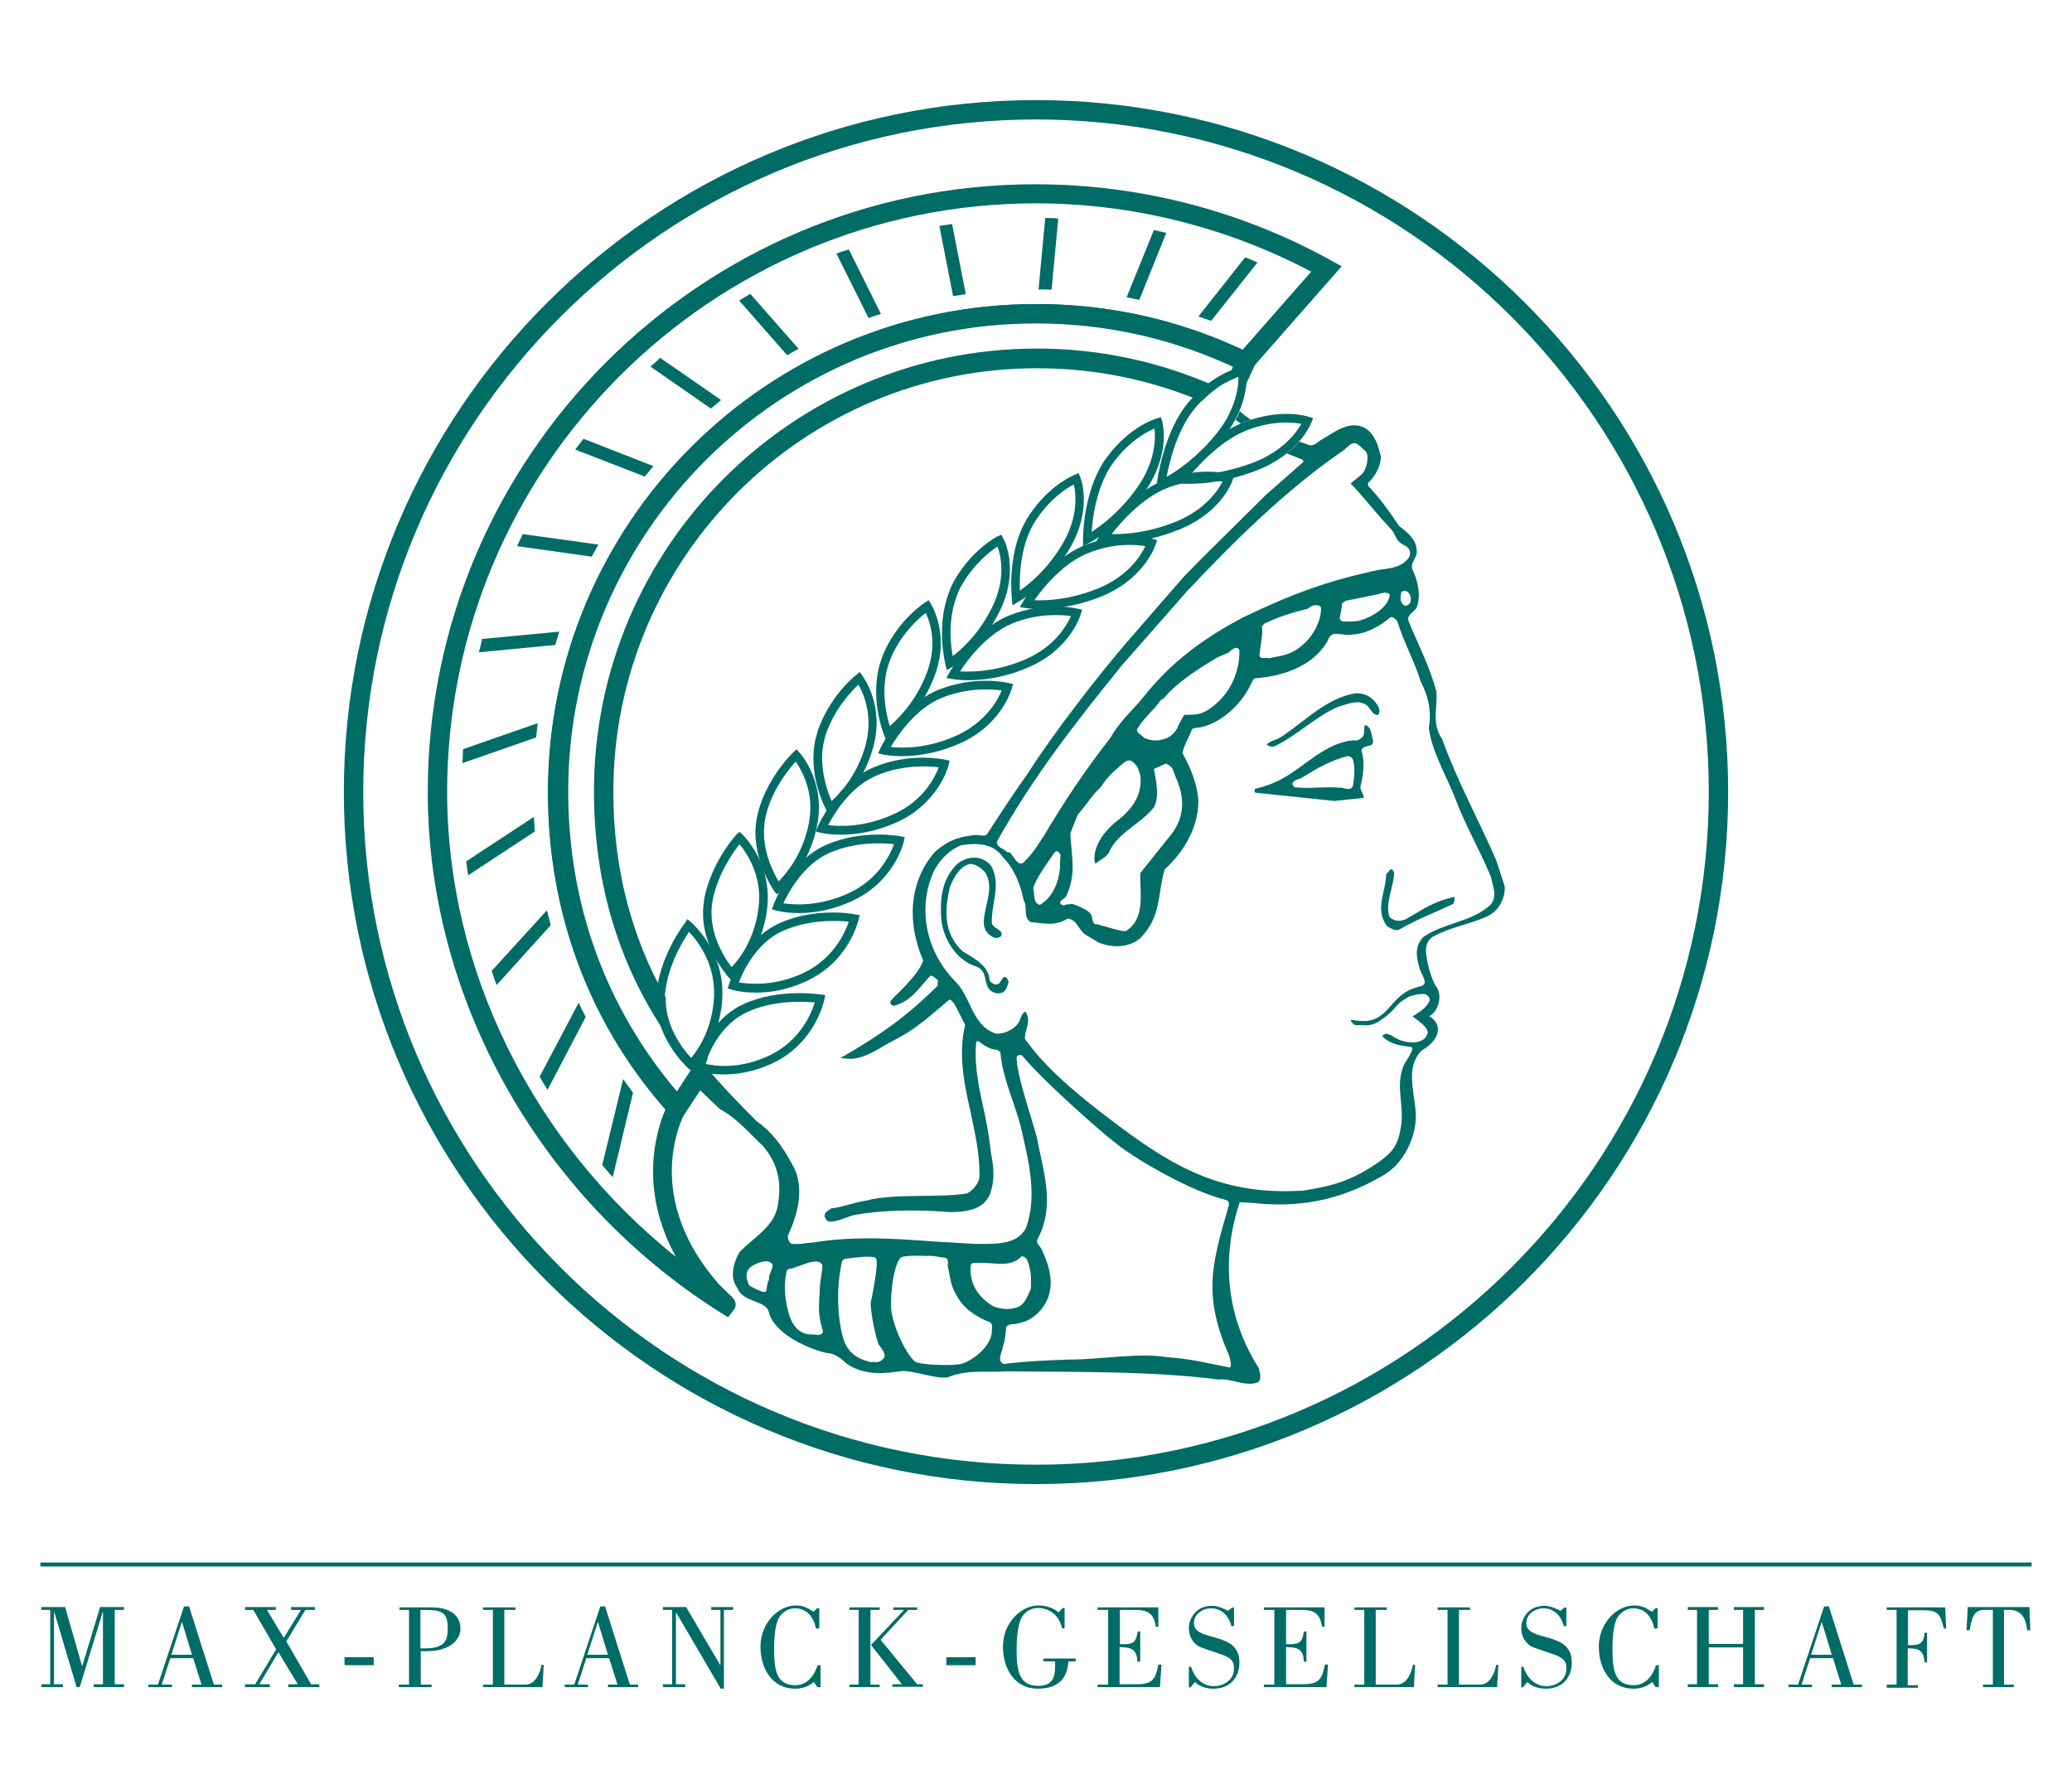 <?xml version="1.0" encoding="utf-8"?>
<!-- Generator: Adobe Illustrator 26.5.0, SVG Export Plug-In . SVG Version: 6.00 Build 0)  -->
<svg version="1.1" id="layer" xmlns="http://www.w3.org/2000/svg" xmlns:xlink="http://www.w3.org/1999/xlink" x="0px" y="0px"
	 viewBox="0 0 652 563" style="enable-background:new 0 0 652 563;" xml:space="preserve">
<style type="text/css">
	.st0{fill:#006C66;}
	.st1{fill-rule:evenodd;clip-rule:evenodd;fill:#006C66;}
	.st2{fill:none;stroke:#006C66;stroke-width:1.253;stroke-miterlimit:10;}
</style>
<g>
	<path class="st0" d="M108.2,249.3c0,120.1,97.7,217.8,217.8,217.8s217.8-97.7,217.8-217.8S446.1,31.5,326,31.5
		S108.2,129.2,108.2,249.3 M114.3,249.3c0-116.7,95-211.7,211.7-211.7s211.7,95,211.7,211.7S442.7,461,326,461
		S114.3,366,114.3,249.3"/>
	<path class="st0" d="M386.4,380.3c-5.3,18.3-7.8,27.8,0.5,46.7c0.1,0.7,0.9,3.1,0,3.4c-9.1-1.8-11.6-2.6-20.1-3.3
		c-7.9-1.4-21.1,0.8-29.9,0.8c-6.9,0.2-13.9,0.5-21.1,1.4c-2.2-1.1-0.5-3.5-0.3-5.1c0.8-2.5,0.9-3.8,1.1-6.6
		c1.1-1.2,2.5-0.6,3.8-1.1c4.6-0.7,8.6-4.8,9.7-9.1c1.4-4.6-0.2-9.6-2.2-13.9c-0.4-1.3-2.2-2.2-1.4-3.5c5.7-10.7,1.7-21.5-0.2-31.9
		c-2-7.4-5-15.5-6.3-23.3c0.2-0.8-0.8-2.6,1-2.8l0.6,0.2c6.1,7.4,23.5,23,30,28c6.5,5.1,23.4,14.9,34.3,17.5
		C387,378.3,386.8,379.1,386.4,380.3 M305.4,399.2c0-1,0.1-1.4,0.8-1.7h4c3.5,0.1,8,1.3,11.3-2.1c1.9,0.1,2.1,2.3,2.6,4.1
		c0.5,2.4,0.3,4,0.3,6.1c-0.8,1.7-1.7,4.4-3.5,5.5c-2.8,1.3-5.7,1.1-8.4,0C308.3,408.6,305.3,404.7,305.4,399.2 M312.1,419.4
		c-0.5,4.8-6.5,9-9.4,9.8s-11.7,0.4-14.3-0.4c-2.5-0.9-8.7-12.9-8-19.2c0-5.2,1.4-13.3,3.5-14c2.1-0.6,7.6-0.3,7.6-0.3
		c2.3-0.2,4,0.4,6,0.6c1.4,0.5,0.4,2.3,0.9,3.4c0.6,2.7,0.8,5.5,2.5,8.2c2.3,4.5,6.5,7.1,10.7,8.7C312.6,417,312,418.2,312.1,419.4
		 M278,427.6c-1.6,1.7-2.5,0.9-4.2,1.1c-4.7-1.3-7.5-3.3-8.8-8.7c-1.7-7.4-1.7-15.6,0-23.2l0.8-0.6c3.3-0.4,8.3-1.1,9.7-0.3
		c1.4,0.7-1.5,14.1-1.5,14.1c-0.1,2.7,1.2,9.4,2.4,13C276.6,423.5,279.3,426.2,278,427.6 M333.7,268.9l-0.2,4.6
		c-0.4,4.2-2.3,9-6.3,11.3c-2.3-0.6-1.5-3.4-2.1-5.3c1.5-4.2,4.4-7.6,6.8-11.3c0.3-0.2,0.7-0.4,1-0.2L333.7,268.9z M367.6,232.1
		c-2.4,1.1-4.9,1.4-7.6,0.1c-0.7-0.9-2.9-1.7-2-3c1.9-3.2,5.2-5.8,7.3-8.9l0.9-0.5c4.1-5,10.6-9.1,16.7-12.8l3.7-1.6
		c0.8-0.8,2.7-2.5,3.4-0.7c0.1,6.5-2.6,13.4-8.7,17.9c-3.7,2.8-5.3,2.2-8.7,2.4l-1.7,3.1C370.5,229.6,369.2,231.2,367.6,232.1
		 M354.3,293c-1.1,0.6-10.8-3-9.7-2c-2.3-2.5,1.5-3.3-7.1-6.5l-2.1,0.2c-0.3,0.2-1,0.6-1.8-0.4c-0.1-1.3,1.6-1.1,2.1-2.7
		c3.1-6.9,1.4-12.2,1.1-19.3l2.3-5.8c4.3-5.2,4.3-5.9,7.2-8.7c2.9-4.1,3.5-4.4,7.4-7.8c0.6-0.5,1.8-1,2.6-0.3
		c1.8,1.4,1.9,2.4,2.5,4.2c0.9,6.8-3.2,11.5-8.2,15.2c-3.5,3-6.9,7.8-6.1,12.4l0.3,0.3c1.6-1.4,3.6-2.1,4.3-3.8
		c2.7-6,9.9-8.7,14-13.9c1.8-3.1,0.7-8.5,0-12.1c0,0.1,5.3-2.5,3.9-1.6c2.5,1,2.2,2.8,3.4,5.2c2.4,6,2.2,11.4-1.5,16.6l-10.1,12.6
		C358.7,281,360.5,289.2,354.3,293 M397.1,197.2l0.7-0.9c3.1-1.5,6.1-2.6,9.5-3.6l4.2-1.1c1.1-1,3.1-1.8,4.2-0.4
		c0.1,5.4-4,11.9-9.9,14.4c-1.9,0.8-4.4,1.1-6.6,1.6c-0.6-0.5-2.4,0.5-2.9-0.8C396.5,203.7,397.5,199.6,397.1,197.2 M437.3,187.1
		c-0.2,3.9-5.4,7.1-9.7,8.3c-1.8,0.3-3.6,0.2-5.2,0.2c-0.4-0.3-0.9-0.7-0.8-1.1c0.3-1.8,0.6-2.9,0.7-4.6l1.1-0.8
		c3.8-0.8,8.5-1.6,12.3-2.6C436.2,186.6,436.9,186.6,437.3,187.1 M313.8,264.7c11.2-20.1,24.8-37.5,39.4-55.5l20.4-23.2
		c14.6-15.5,30.7-31.5,48.5-43.8c2.2-1.3,3.2-3.9,5.5-2.1l2.1,1.9c1.4,1.6,0.2,6.1-1.3,7.4c-1.2,0.9-2.3,1.9-3.4,2.8
		c3.5,3.4,8.5,10,12.6,14.2c1.8,1.9,1.2,3.8,4.5,5.3c1.6,0.8,2.1,2.5,1.1,4c-2.9,3.7-7.7,3.1-11.4,4.1c-14,3.1-25.3,7.1-40.8,14.6
		c-12.4,6.6-22.3,13.8-31.3,25.1c-3.4,4.2-7.3,7.4-10.2,12.6c-8.2,10.5-14.7,20.3-21.1,31.1c-2.3,3.4-3.1,5.1-6.3,8.2
		c-1.6,1.5-3-1.6-4-2.7c-0.1-0.1-0.2-0.3-0.3-0.4c-0.3,0-0.7,0-1-0.2C316.1,267.2,313.3,266.7,313.8,264.7 M443.7,189.8
		c-0.4,0.5-1,1-1.8,0.8c-1.7-1.2-1.1-2.7-1-4.1c0.3-0.3,0.4-0.5,1-0.5c0.8-0.1,1.3,0.5,1.6,0.9C444,187.7,444.1,188.8,443.7,189.8
		 M255.6,420c-3.3,0.1-5.6-1.7-7.1-5.6c-1.5-4.9-2-9.3-1-14.3c0.3-0.6,1.1-1,1.5-0.8l4.6-1.6c1.5-0.6,2.8-0.8,4.3-0.5l0.9,0.9
		c-0.1,2.7-0.7,4.6-0.8,7.1c-0.3,6.2-0.8,8,1,13.9C258.4,420.7,257,420,255.6,420 M242,402.7c-0.7,1.3-0.6,2.1-0.9,3.7
		c-0.4,0.7-2.4-0.3-3-0.6c-2.5-1.3-2.3-0.7-3-3c-0.4-1.5-0.4-3.4,2.2-4.7c1.6-0.9,4.8-2,5.8,0C243.3,399.4,241.7,401.2,242,402.7
		 M470.8,270.7c-5.8-13.3-12.2-24.7-17-38.1c-3.4-4.8-1.4-9.9-1.8-15c-2.2-8-5.5-14.2-8.7-21.9c-0.9-2.2,1.6-2.9,2.5-4.5
		c1.4-3.9,0.4-8.3-1.4-12.1c-0.7-2.2,1.8-3.7,1.4-5.9c-0.1-3.4-3.1-5.8-5.5-7.6c-3.6-5.2-5.3-7.9-9.8-12.7V152c2.2-2,4.1-5.4,4-8.4
		c-0.9-3.4-1.6-6.5-4.8-8.8c-5.1-2.9-10.3,1.6-14.4,3.9c-1.1,0.8-1.7,1.6-3.3,1.4c-1-0.4-2.1-0.8-3.2-1.1c-1,1.2-2.3,2.5-3.9,3.7
		l5,2c0.2,0.1,0.2,0.2,0.2,0.4c0,0.1,0,0.3-0.1,0.4c-0.3,0.3-11.5,10.1-11.5,10.1l-20.1,19.9l-5.8,5.9L354.7,202
		c-9.3,10.8-23.1,28.6-31.4,41.6c-4.3,6-8.6,12.6-12.6,18.8c-0.4,0.7-1.3,0.6-2.5,0.5c-0.9-0.1-1.8-0.2-2.6,0.1l0,0h-0.2h0.1
		c-4.5,0.5-7.8,2-11.4,5.2c-4.6,5.4-6.9,11.9-6.9,19c0,4.8,1.1,10,3.3,15.1c-0.9,2.7-3.1,5.2-5,7.3l-1.1,1.2l-1.4,1.4
		c-0.9,0.9-1.9,1.8-2.7,2.8l-0.1,0.1v0.1c-0.1,0.3-0.1,0.9,0.8,1.3l0.2,0.1l0.2-0.1c4.2-1,6.9-4.2,9.5-7.3c0,0,1.6-1.9,1.9-2.1
		c0.4-0.1,0.7,0.1,1.3,0.6c0.3,0.2,0.6,0.5,1,0.7v0.2c0,0-0.1,1.4-0.1,1.7c-10,9.9-18.2,15.5-28.8,21.7l-1.8,1l2.1,0.2
		c4.2,0.4,8.1-1.9,11.9-4.2l4.6-2.5c4.2-2.2,8.2-5.5,12-8.7c0,0,3.4-2.9,3.8-3.2c0.4,0.1,0.8,0.5,1.1,0.9c0,0,0.2,0.2,0.4,0.4
		c0.1,0.1,3.2,6.3,3.4,6.7c-0.7,2.9-1,5.9-1,8.8c0,6.4,1.4,12.8,2.8,19c1.3,6.2,2.7,12.5,2.7,18.7c0,0.4,0,0.8,0,1.2
		c0,1.9-2.1,4.5-3.9,5.3c-4,0.7-8.8,0.7-14,0.8c-6.3,0.1-12.8,0.1-17.8,1.5c-1.6,0.2-3.5,0.7-5.3,1.2s-3.6,1-5.3,1.2h-0.2l-0.2,0.1
		l-0.6,0.4c-0.6,0.4-1.3,0.8-1.4,1.6c0,0.1,0,0.1,0,0.2c0,0.5,0.2,1,0.6,1.4c0.3,0.4,0.8,0.5,1.2,0.5c1.5,0,3.2-0.6,4.8-1.2
		c1.1-0.4,2.3-0.9,3.4-1c10.4-1.8,21.9-1.4,29.6-0.8c3.8-0.1,10.1-0.2,12.4-5.6c0.8-2.2,1.1-4.2,1.1-6.2c0-2.2-0.3-4.3-0.7-6.4
		l-0.7-5.3c-0.5-3.2-1.1-6.4-1.8-9.5c-1.2-5.5-2.4-11.2-2.4-17c0-1.2,0.1-2.3,0.2-3.5c0.1-0.1,0.2-0.3,0.4-0.3
		c0.3,0,0.9,0.4,1.4,0.8s1.1,0.8,1.7,1c0.7,0.5,1.5,0.7,2.2,0.8c1,0.1,1.5,0.3,1.9,1c0.4,5.1,2.2,10.3,3.9,15.3
		c1.2,3.5,2.4,7.1,3.1,10.6c1.4,6.1,2.8,12.4,2.8,18.5c0,3.7-0.5,7.3-1.8,10.9c-2.7,4.9-8.5,4.9-14.2,4.9h-1.7l-13.8-0.8
		c-11.9-0.9-24.2-1.7-36.8,0.3c0.1,0-2.8,0.3-2.8,0.3c-1.6,0.2-3,0.4-4.6,0.1c-0.6-0.5-1-1.3-1-2.1c0-0.3,0-0.5,0.2-0.8
		c2.3-5,3.4-9.4,3.4-13.4c0-3.2-0.7-6.1-2.2-8.6c-3.3-6.2-6.8-10.6-11.2-13.6c-5.4-5.4-10-10.2-14.1-14.9c-2.4-0.3-3.9-0.8-4-0.8
		l-0.5-0.2l-2.4,3c3.1,3,6,5.9,9.5,9.1c5.4,2.9,9.7,8.1,13.5,11.6c4.6,5.4,5.8,11.2,4.8,17.6c-0.6,7.6-7.6,10.9-12.3,15.9
		c-1.9,3.6-3.1,7.9-0.5,11.3c1.7,4.5,8.9,3.7,9.8,7.4c2,8.1,16.1,12.8,18.8,13c2.7,0.2,5.6,3.2,5.6,3.2c5.6,4.1,13,3.1,16.8,2.5
		c3.9-0.6,10.8,2.5,15.1,1.9c6.5-2.6,11.8-1.4,18.5-1.9c21.1,0.3,45.1-0.2,66.8,2.6c4-0.5,8.8,2.6,12.6,0.7c1-1.6,0.2-3,0-4.3
		c-10.3-16.2-11.9-34.5-6-52.2l3.9,0.2c14,1.5,26.8-0.3,41-8.5c7.1-3.9,10.9-13.1,10.5-19.7c-0.2-4.3-1.7-9.4-1-14
		c0.3-2,1.6-5.1,3.4-6.1c0.7-0.4,3.4-2.2,4.2-4.5c1.4-3.7-1.6-5.5-2.4-6c2.3-0.9,4.5-5.5,2.4-9.1c-1.3-1.4-2.9-7-3.1-8.9
		c-0.5-2.6-0.6-5.4,1.9-7c5.6-3,10.9-3.7,16.7-6.2c4-1.7,6.1-5.8,5.9-9.6L470.8,270.7z M469.1,284.7c-5.9,5.5-14.3,5.6-21.1,10.1
		c-3.1,3.1-2.3,6.7-1.1,10.6c2.5,5,1.6,4.5-1.9,5.6c-8.2,2.7-8.1,11.7-18,10.2c-0.6,0.2-2.9-1-1.5,0.7c1.1,1.3,1.5,0.5,3.6,0.8
		c3.5,0.2,4.8-1.3,7.3-3c3.5-3,3.1-4.1,7.4-6.2c1-0.2,3.6-1,5-0.5c1,0.9,1,0.9,1.1,1.7c-0.6,2.4-4.1,4.4-5.4,5.2
		c1.8,1.4,5.3,3.6,4.7,5.6c-0.8,1.3-0.8,1.5-2.1,2.1c-1.9,0.9-5.9,0.8-9.5-1.9c-0.6,0.2-1.2-1.1-2.7,0.4c3.6,3.7,8.6,2.9,9.4,3.6
		c0.8,0.8-2.7,5.2-2.8,6.2c-2.4,6.4,0.5,12.3-0.7,18.9c-0.8,5.2-2.3,7.7-6.9,10.9c-8.3,5.8-14.2,7.5-23.6,9
		c-24.6,1.7-40.1-6.8-57.8-20c-17.7-13.2-24.5-20.2-30-27.7c-0.1-3,2.2-5.4,0.2-8.6c-1.6,0.6-1.4,2.6-2.4,3.8
		c-1.4,1.9-4.6,3.4-7,3.1c-7.3-2.5-7.7-11-12.2-15.9c-9.8-9.6-12.5-23.5-7.3-35.1c1.8-3.6,5.1-7,8.8-8.3c4.5-0.7,9.9-0.7,12.9,3.7
		c3.5,3.4,5.7,8.8,6.6,13.6c1.4,2.3-0.3,5,2.1,6.9c4.2,0.4,7.8,1.4,11.8-1.1c3,0.4,3.4,3.7,5.6,5.1l4,2.4c4.2,1.8,9.7,1.8,13.3-1.4
		c6.7-6.9,5.3-14,7.6-21.6c6.4-5.7,10.7-13.8,10.6-21.7c-0.4-4.9-2.2-9.9-5-14.8c0.5-2.9,2.1-5,3-7.6c0.8-0.5,1.8-0.5,2.7-0.6
		c7.1-1.5,13.6-8,16.4-14.8l0.6-0.6c8.2-0.6,18.3-3.4,23.1-12c1-3.7,5.1-1,7.7-1.8c4.3-0.2,8.6-2.6,11.9-5.4c1-0.3,1.7,0.7,2.2,1.2
		c1.9,6.4,5.4,12.6,7.4,19.1c2.5,4.9,3.4,9.5,2.5,14.5c1,7.6,5.4,14.7,8.4,22.4c3,8.1,7.8,16.3,11.2,24.6
		C469.8,279.3,471.2,282,469.1,284.7"/>
	<path class="st0" d="M432.7,220.9c1.1,1.4,1.8,2.7,1,4.1c-2.1,0.2-2.4-2.5-4.2-3.4c-2.9-1.4-5.4,0.1-8.3,0.8
		c-7.3,3.1-13.4,9.4-20.4,12.6c-0.9,0-1.7-0.1-2.2-0.7c1.2-1.2,3.1-1.4,4.6-2.4c7.3-4.8,14.3-12.3,23.4-13.7
		C429,218.1,431.2,219,432.7,220.9"/>
	<path class="st0" d="M425.7,247.5c-1.1,1.7-2.9,0.2-4.5,0.4c-3.6-0.4-9.7,0.4-13.7-0.1c-0.6-0.3-1-1-0.7-1.5c0.6-1,2.3-1,3.3-1.8
		c4.4-2.7,8.9-5.3,13.9-6.5c0.9-0.1,1.6,0.6,1.8,1.3C426.5,241.5,426.1,245.2,425.7,247.5 M432.1,233.2c-0.6-1.8-0.5-4.6-2.6-5
		c-0.5,1.1,0,2.3-0.5,3.4c-0.6,0.8-1.8,1.8-3,1.4c-8.8,0.6-15.4,8.3-22.9,12.3c-2.6,1.4-5.4,2.3-8.2,3c-0.2,0.4-0.2,1,0.2,1.2
		c8.3,0.9,16.6,1.7,24.8,2.6l9.2-1c0.2-1.2-1.2-2.2-1-3.6c1-3.8,1.4-7.8,0.3-11.4C429.3,234.1,432,235.6,432.1,233.2"/>
	<path class="st0" d="M436.8,274.5c0.3-0.4,0.6-0.9,1-0.9c0.5,0.2,0.8,0.4,0.9,1.4c-0.1,1.5-0.5,3.2-0.9,4.9c-0.5,2-1,4-1,5.9
		c0,0.9,0.1,1.7,0.3,2.6c1.2,1.4,2.9,1.8,5.1,1l3.6-2.1c3.1-1.9,6.1-3.6,11.6-5c0.1,0,0.2,0,0.2,0c0.1,0.1,0.1,0.3,0.1,0.6
		c0,0.5-0.1,1.1-0.4,1.6c-0.2,0.1-5.3,2.4-5.3,2.4c-4,1.7-8.1,3.6-12,5.8c-1.1,0.2-2.2-0.4-3.2-1l-0.3-0.1c-1.5-2-1.9-4-1.9-5.9
		c0-1.8,0.4-3.5,0.8-5.3c0.4-1.7,0.7-3.4,0.8-5.2C436.5,274.9,436.8,274.5,436.8,274.5"/>
	<path class="st0" d="M312.1,272.9c2.9,5.9-0.2,11.5,0,17.7c0.5,1.8,3.9,2,2.9,4.1c-0.8,0.6-1.9,0.7-2.8,0.1c-1.6-1-2.2-1.8-2.6-3.7
		c-0.4-5.4,3.9-11.8,0.1-16.9c-1.1-1.1-2.7-2.2-4.3-2.3c-3.4,0.6-5.2,4.3-6.4,7c-1.8,7.2-2.3,14.8,4,20.6c3.7,2.2,8.2,4.5,8.4,9.1
		c0.6,0.8,1.7,1.6,2.6,1.1c1.1-0.1,1.3-3.3,2.9-1.8l0.5,1.1c-0.4,1.3-0.8,3.5-2.9,3.6c-1,0.2-2.2-0.3-3-1c-2.2-2.3-0.5-5.8-4.3-7.4
		c-6.2-1.9-10.3-8.5-11-14.7c-0.4-5.9-0.2-12.4,5-17.6c2-1.5,4.6-2.5,7.2-1.7C309.8,270.6,311.4,271.6,312.1,272.9"/>
	<path class="st1" d="M235,318.6c8.3-3.9,17.8-3.4,21.4-3.1c-1,3.3-4.5,11.9-13.9,16.5c-9.5,4.7-17.6,3.5-20.6,2.9
		C222.9,331.6,226.6,322.5,235,318.6 M233.8,316.1c-11.4,5.3-14.9,18.9-15,19.4l-0.3,1.2l1.2,0.4c0.5,0.1,11,3.6,23.9-2.7
		c13-6.4,15.7-19.3,15.8-19.8l0.3-1.4l-1.4-0.2C257.8,313,245,310.9,233.8,316.1"/>
	<path class="st1" d="M246.3,293c8.3-3.7,17.3-3.3,20.8-2.9c-1.1,3.2-4.6,11.4-14,16c-9.4,4.5-17.5,3.6-20.6,3.1
		C233.8,305.8,237.9,296.8,246.3,293 M245.2,290.6c-11.4,5.2-15.6,18.6-15.8,19.2l-0.4,1.3l1.3,0.4c0.4,0.1,11,3.3,23.9-2.9
		c13.1-6.3,15.8-18.7,16-19.2l0.3-1.4l-1.4-0.2C268.6,287.6,256.4,285.5,245.2,290.6"/>
	<path class="st1" d="M261.1,268.4c8.3-3.6,16.8-3.1,20.2-2.7c-1.1,3.1-4.7,11-14.2,15.4c-9.3,4.3-17.3,3.7-20.6,3.2
		C248.1,280.9,252.8,272,261.1,268.4 M260,265.9c-11.4,5-16.4,18.3-16.6,18.9l-0.5,1.4l1.4,0.4c0.5,0.1,11,3,24-3.1
		c13.1-6.1,16-18.1,16.1-18.6l0.3-1.4l-1.4-0.3C282.9,263.1,271.3,261,260,265.9"/>
	<path class="st1" d="M275.8,244.1c8.2-3.5,16.4-3,19.6-2.6c-1.2,3.1-4.8,10.6-14.3,14.8c-9.2,4.2-17.2,3.8-20.5,3.4
		C262.4,256.2,267.5,247.6,275.8,244.1 M274.7,241.6c-11.4,4.9-17.1,18.1-17.4,18.6l-0.6,1.5l1.5,0.4c0.4,0.1,10.9,2.6,24-3.3
		c13.2-6,16.2-17.6,16.3-18l0.3-1.4l-1.4-0.3C297,239,286.1,236.7,274.7,241.6"/>
	<path class="st1" d="M296.2,219.7c8.2-3.4,15.9-2.8,19-2.4c-1.2,3-5,10.1-14.4,14.3c-9.2,4.1-17,3.9-20.5,3.5
		C282.4,231.6,287.9,223.2,296.2,219.7 M295.1,217.2c-11.5,4.8-17.9,17.8-18.1,18.4l-0.7,1.5l1.7,0.4c0.5,0.1,10.9,2.3,24-3.5
		c13.2-5.8,16.3-17,16.4-17.4l0.4-1.3l-1.4-0.3C316.9,214.8,306.5,212.5,295.1,217.2"/>
	<path class="st1" d="M318.6,196.2c8.1-3.3,15.4-2.7,18.4-2.3c-1.3,2.9-5.1,9.7-14.5,13.7c-9.1,3.9-16.9,3.9-20.4,3.7
		C304.4,207.8,310.4,199.6,318.6,196.2 M317.6,193.7c-11.5,4.6-18.6,17.6-18.9,18.1l-0.9,1.6l1.8,0.3c0.4,0.1,10.9,2,23.9-3.6
		c13.3-5.7,16.5-16.4,16.6-16.9l0.4-1.3l-1.3-0.3C338.8,191.5,329.1,189.1,317.6,193.7"/>
	<path class="st1" d="M342.6,174c8.1-3.2,14.9-2.6,17.8-2.1c-1.3,2.8-5.3,9.3-14.6,13.2c-9,3.7-16.7,4-20.3,3.8
		C328,185.3,334.4,177.2,342.6,174 M341.6,171.5c-11.5,4.5-19.4,17.3-19.7,17.9l-1,1.7l2,0.3c0.4,0.1,10.8,1.6,24-3.8
		c13.3-5.6,16.6-15.8,16.8-16.3l0.4-1.3l-1.3-0.4C362.3,169.5,353.1,167,341.6,171.5"/>
	<path class="st1" d="M367.5,153.5c8-3,14.4-2.4,17.2-1.9c-1.4,2.7-5.4,8.8-14.7,12.6c-8.9,3.6-16.5,4-20.2,3.9
		C352.6,164.5,359.4,156.6,367.5,153.5 M366.6,151c-11.5,4.4-20.1,17.1-20.5,17.6l-1.2,1.8l2.2,0.3c0.4,0.1,10.8,1.3,23.9-4
		c13.4-5.4,16.8-15.2,16.9-15.7l0.4-1.3l-1.3-0.4C386.7,149.2,378.1,146.6,366.6,151"/>
	<path class="st1" d="M392.9,135.2c7.9-2.9,14-2.3,16.6-1.8c-1.5,2.6-5.5,8.4-14.9,12.1c-8.8,3.4-16.3,4-20.1,4.1
		C377.6,145.8,384.8,138.2,392.9,135.2 M391.9,132.7c-11.6,4.3-20.9,16.8-21.2,17.4l-1.4,1.9l2.3,0.2c0.4,0,10.8,1,24-4.2
		c13.4-5.3,16.9-14.7,17.1-15.1l0.5-1.3l-1.3-0.4C411.5,131.1,403.6,128.4,391.9,132.7"/>
	<path class="st1" d="M209.2,314.9c0-0.4,0-0.8,0-1.2c0.6-9.3,5.6-17.4,7.6-20.4c2.3,2.4,7.9,9.2,7.9,19.1c0,0.4,0,0.8,0,1.2
		c-0.5,10.6-5.4,17.3-7.4,19.6C215.1,330.7,209.2,323.6,209.2,314.9 M215.6,290.4c-0.3,0.4-8.3,10.7-9.1,23.1
		c-0.8,12.6,9.5,22.2,9.9,22.6l0.9,0.8l0.9-0.8c0.3-0.3,8.5-8,9.1-22.4c0.6-14.5-9.5-23.1-9.9-23.5l-1.1-0.9L215.6,290.4z"/>
	<path class="st1" d="M223.9,287.4c0-0.8,0-1.6,0.1-2.4c0.2-1.4,0.4-2.8,0.8-4c2-7.3,6.1-13,7.9-15.3c1.9,2.3,6.2,8.3,6.2,16.8
		c0,1-0.1,2-0.2,3.1c-1.2,10.2-6.3,16.6-8.5,18.8C228.3,301.9,223.9,295.3,223.9,287.4 M231.7,262.7c-0.3,0.3-6.7,7.4-9.5,17.6
		c-0.4,1.4-0.7,2.9-0.8,4.4c-1.5,12.2,7.3,22.2,7.7,22.7l0.9,1l1-0.8c0.3-0.3,8.7-7.5,10.4-21.6c1.7-14.2-7.4-22.9-7.7-23.3l-1-0.9
		L231.7,262.7z"/>
	<path class="st1" d="M240.4,262c0-1.3,0.1-2.6,0.3-3.9c0.3-1.4,0.6-2.7,1-3.9c2.4-7.2,6.8-12.4,8.7-14.5c1.5,2.2,4.6,7.4,4.6,14.5
		c0,1.6-0.2,3.3-0.5,5.1c-2,9.8-7.2,15.8-9.5,18.1C243.5,274.9,240.4,268.9,240.4,262 M249.7,236.7c-0.3,0.3-7,6.6-10.5,16.7
		c-0.4,1.3-0.8,2.7-1.1,4.3c-2.1,11.8,5.2,22.2,5.5,22.7l0.8,1.1l1.1-0.9c0.4-0.3,8.9-7.1,11.6-20.7c2.8-13.8-5.2-22.7-5.6-23.1
		l-0.9-1L249.7,236.7z"/>
	<path class="st1" d="M258.7,238.6c0-1.9,0.2-3.8,0.7-5.7c0.3-1.4,0.7-2.7,1.2-3.7c2.9-7.1,7.5-11.8,9.5-13.7
		c1.2,2,3.2,6.3,3.2,12.1c0,2.2-0.3,4.6-1,7.2c-2.7,9.4-8.1,15.1-10.6,17.3C260.6,249.7,258.7,244.5,258.7,238.6 M269.5,212.4
		c-0.3,0.2-7.4,5.7-11.5,15.8c-0.5,1.2-0.9,2.5-1.3,4.1c-2.8,11.4,3.1,22.2,3.3,22.6l0.7,1.3l1.2-0.9c0.4-0.3,9-6.6,12.8-19.8
		c3.8-13.4-3.1-22.5-3.4-22.9l-0.8-1.1L269.5,212.4z"/>
	<path class="st1" d="M278.3,217.6c0-2.6,0.3-5.4,1.2-8.2c0.5-1.4,0.9-2.6,1.4-3.6c3.4-7,8.2-11.2,10.4-12.9
		c0.8,1.7,2.1,5.1,2.1,9.6c0,2.8-0.5,5.9-1.8,9.4c-3.4,8.9-9,14.4-11.6,16.6C279.3,226.3,278.3,222.2,278.3,217.6 M291,189.7
		c-0.3,0.2-7.7,4.9-12.5,14.9c-0.5,1.1-1,2.4-1.5,3.9c-3.4,11,0.9,22.1,1.1,22.6l0.6,1.5l1.4-0.9c0.4-0.3,9.2-6.2,14-19
		c4.9-13-1-22.3-1.2-22.7l-0.7-1.1L291,189.7z"/>
	<path class="st1" d="M299.1,199.2c0-3.6,0.5-7.8,2-11.7c0.5-1.4,1-2.5,1.6-3.4c3.9-6.8,8.9-10.6,11.2-12.1c0.5,1.4,1.2,3.9,1.2,7.2
		c0,3.2-0.6,7.1-2.7,11.5c-4.1,8.6-9.8,13.7-12.6,15.8C299.5,204.8,299.1,202.2,299.1,199.2 M313.9,168.8c-0.3,0.2-7.9,4-13.6,13.9
		c-0.6,1.1-1.2,2.3-1.7,3.8c-4.1,10.6-1.2,22.1-1.1,22.6l0.4,1.8l1.6-0.9c0.4-0.2,9.4-5.8,15.3-18.1c6-12.6,1.2-22.1,0.9-22.4
		l-0.6-1.2L313.9,168.8z"/>
	<path class="st1" d="M320.9,183.9c0-4.2,0.5-10.9,3.2-16.8c0.6-1.3,1.2-2.4,1.8-3.3c4.4-6.7,9.6-10.1,12-11.3
		c0.3,1.1,0.5,2.7,0.5,4.8c0,3.5-0.8,8.3-3.9,13.6c-4.7,8.2-10.7,13-13.6,15C320.9,185.4,320.9,184.7,320.9,183.9 M338.3,149.4
		c-0.3,0.1-8.2,3.2-14.6,13c-0.7,1-1.3,2.2-2,3.6c-4.7,10.2-3.3,22-3.3,22.5l0.2,2l1.7-1c0.4-0.2,9.6-5.3,16.5-17.2
		c7-12.2,3.3-21.8,3.1-22.2l-0.5-1.2L338.3,149.4z"/>
	<path class="st1" d="M348.5,148.5c0.6-1.2,1.3-2.2,2-3.1c4.9-6.6,10.3-9.5,12.8-10.5c0.1,0.6,0.1,1.4,0.1,2.4
		c0,3.6-0.9,9.4-5.3,15.8c-5.4,7.8-11.5,12.3-14.6,14.3C343.8,163.3,344.8,155.2,348.5,148.5 M364,131.7c-0.3,0.1-8.4,2.4-15.6,12.1
		c-0.8,1-1.5,2.1-2.2,3.4c-5.4,9.8-5.4,22-5.4,22.5v2.2l1.9-1c0.4-0.2,9.7-4.9,17.7-16.4c8.1-11.7,5.4-21.5,5.3-21.9l-0.4-1.3
		L364,131.7z"/>
	<path class="st1" d="M376.1,128.4c5.5-6.5,11.1-8.9,13.6-9.8c0,0.1,0,0.1,0,0.2c0,3.1-0.8,10.1-7,17.8c-6,7.4-12.3,11.6-15.6,13.5
		C368,145.2,370.5,135,376.1,128.4 M390.7,115.5c-0.3,0.1-8.6,1.6-16.7,11.1c-8,9.4-9.9,25.1-10,25.7l-0.3,2.3l2.1-1
		c0.4-0.2,9.9-4.5,18.9-15.5c9.1-11.3,7.5-21.2,7.5-21.6l-0.2-1.3L390.7,115.5z"/>
	<path class="st1" d="M140.7,249.3C140.7,147.1,223.8,64,326,64c30.2,0,60.1,7.5,86.6,21.5c-3.9,4.4-19.2,21.9-21.6,24.6
		c-20.4-9.6-42.3-14.4-65-14.4c-84.7,0-153.6,68.9-153.6,153.6c0,37.8,12.8,72.3,37,99.9c-1.4,3.2-3.9,10.2-3.9,19.6
		c0,7.7,1.8,17,7.2,26.8C167.9,359.8,140.7,305.5,140.7,249.3 M134.6,249.3c0,65.2,35.3,128,92.1,163.8l2.4,1.5l1.7-2.2
		c0.5-0.6,0.7-1.2,0.7-1.8c0-1.4-1.2-2.5-1.9-3.1l-3.3-3.2c-11.7-13.3-14.9-25.9-14.9-35.6c0-10.7,3.8-17.9,4.1-18.4l1-1.9l-1.4-1.6
		c-24-26.8-36.7-60.5-36.7-97.5c0-81.3,66.2-147.5,147.5-147.5c22.6,0,44.3,5,64.5,14.8l2.1,1l29.7-33.8l-3.3-1.8
		c-28.3-15.7-60.4-24-93-24C220.5,57.9,134.6,143.7,134.6,249.3"/>
	<path class="st1" d="M393.2,111.1c-21-10.2-43.6-15.4-67.1-15.4c-84.7,0-153.6,68.9-153.6,153.6c0,38.5,13.2,73.6,38.3,101.5
		l2.6,2.9l11.7-17.7l-0.6-0.7c-1-0.1-1.9-0.3-2.5-0.4c0.2-0.5,0.4-1.1,0.7-1.8c-0.9-1.1-1.8-2.2-2.7-3.3c-0.9,1.5-1.8,2.6-2.4,3.3
		c-2.3-2.4-8.1-9.6-8.1-18.3c0-0.3,0-0.6,0-0.8c-10.9-19.2-16.5-40.9-16.5-64.8c0-73.5,59.8-133.3,133.3-133.3
		c18,0,35.4,3.5,51.8,10.4c1.8-1.8,3.5-3.2,5.1-4.4c-17.9-8-37-12.2-56.9-12.2c-76.8,0-139.4,62.5-139.4,139.4
		c0,33.3,10.4,62.6,30.8,87.2c-1.2,1.8-2.8,4.3-4.7,7.2c-22.3-26.3-34.2-58.8-34.2-94.4c0-81.3,66.2-147.5,147.5-147.5
		c21.6,0,42.4,4.6,61.8,13.6c-0.8,1.8-1.6,3.5-2.4,5.2c1.8-1,3.3-1.6,4.3-2c0,0.1,0,0.1,0,0.2c0,2.3-0.4,6.6-3.1,11.8l0.7,0.3
		l8.5-18.5L393.2,111.1z"/>
	<path class="st0" d="M391.8,81l-14.7,18.6c1.4,0.5,2.7,0.9,4,1.4l14.6-18.4C394.4,82,393.1,81.5,391.8,81"/>
	<path class="st0" d="M363.1,72.4l-8.6,21.2c1.4,0.2,2.7,0.5,4,0.8l8.5-21.1C365.7,73,364.4,72.7,363.1,72.4"/>
	<path class="st0" d="M328.9,68.6l-2.1,22.5c1.4,0,2.7,0,4.1,0.1l2.1-22.4C331.6,68.6,330.2,68.6,328.9,68.6"/>
	<path class="st0" d="M295.6,71.1l4.3,22.1c1.3-0.2,2.7-0.4,4-0.6l-4.3-22.1C298.2,70.7,296.9,70.9,295.6,71.1"/>
	<path class="st0" d="M263.2,79.8l10.1,20.3c1.3-0.5,2.6-0.9,3.9-1.3l-10.1-20.3C265.8,78.9,264.5,79.3,263.2,79.8"/>
	<path class="st0" d="M232.6,94.6l15.1,17.2c1.2-0.7,2.4-1.4,3.6-2l-15.2-17.3C234.9,93.2,233.7,93.9,232.6,94.6"/>
	<path class="st0" d="M204.7,115.4l19,13.2c1.1-0.9,2.2-1.8,3.2-2.7l-19.2-13.3C206.8,113.6,205.7,114.5,204.7,115.4"/>
	<path class="st0" d="M181,141.5l21.9,8.5c0.9-1.1,1.8-2.2,2.7-3.3l-22-8.6C182.7,139.3,181.8,140.4,181,141.5"/>
	<path class="st0" d="M162.7,171.9l23.5,3.3c0.7-1.3,1.4-2.5,2.1-3.8l-23.8-3.3C163.9,169.4,163.3,170.6,162.7,171.9"/>
	<path class="st0" d="M150.7,205.3l24-2.3c0.4-1.4,0.9-2.8,1.3-4.2l-24.3,2.3C151.4,202.5,151.1,203.9,150.7,205.3"/>
	<path class="st0" d="M145.5,240.2l23.2-8.1c0.2-1.5,0.3-3,0.5-4.5l-23.5,8.2C145.7,237.3,145.6,238.7,145.5,240.2"/>
	<path class="st0" d="M147.3,275.5l21-13.8c-0.1-1.5-0.2-3.1-0.3-4.6l-21.3,14C146.9,272.5,147.1,274,147.3,275.5"/>
	<path class="st0" d="M156.3,310l17-18.8c-0.4-1.6-0.8-3.1-1.2-4.7l-17.4,19.1C155.2,307.1,155.7,308.6,156.3,310"/>
	<path class="st0" d="M172.3,343l12-22.9c-0.8-1.5-1.5-3-2.2-4.5l-12.3,23.3C170.6,340.3,171.4,341.6,172.3,343"/>
	<path class="st0" d="M192.8,370.5l6.4-26.6c-1.1-1.4-2.1-2.8-3.1-4.3l-6.6,27.1C190.6,368,191.7,369.2,192.8,370.5"/>
	<path class="st0" d="M388.8,132.2c0.6,0.4,1.1,0.7,1.6,1.1c0.5-0.2,1-0.5,1.5-0.6c0.6-0.2,1.2-0.4,1.7-0.6
		c-1.2-0.8-2.4-1.7-3.5-2.7C389.8,130.3,389.3,131.2,388.8,132.2"/>
	<polygon class="st0" points="13,506.7 13,505.8 20.5,505.8 25.8,524.3 25.9,524.3 31.5,505.8 39,505.8 39,506.7 36.1,506.7 
		36.1,530.1 39,530.1 39,531 29.5,531 29.5,530.1 32.4,530.1 32.4,507.1 32.4,507.1 25.1,531 24.1,531 17,507.1 17,507.1 17,530.1 
		19.8,530.1 19.8,531 13,531 13,530.1 15.8,530.1 15.8,506.7 	"/>
	<path class="st0" d="M54.1,531v-0.8h-3.2l2.7-8.3h7.2l2.6,8.3h-3v0.8h9.5v-0.8h-2.6l-7.8-24.6h-1.6l-8.2,24.6h-3v0.8H54.1z
		 M53.9,520.8l3.3-10.2h0.1l3.1,10.2H53.9z"/>
	<polygon class="st0" points="84.9,531 77.1,531 77.1,530.1 80.3,530.1 86.9,519.1 79.7,506.7 77.1,506.7 77.1,505.8 86.8,505.8 
		86.8,506.7 84,506.7 89.3,515.5 94.7,506.7 91.6,506.7 91.6,505.8 99.1,505.8 99.1,506.7 96.1,506.7 90.1,516.6 97.9,530.1 
		100.5,530.1 100.5,531 90.7,531 90.7,530.1 93.7,530.1 87.6,520 81.6,530.1 84.9,530.1 	"/>
	<rect x="108.4" y="521.6" class="st0" width="9.2" height="2.5"/>
	<path class="st0" d="M125.7,506.7h3v23.5h-3.2v0.8h10.3v-0.8h-3.4v-10.5h1.8c7.9,0,10.7-4,10.7-7.1c0-3.3-2.2-6.7-9.2-6.7h-10
		V506.7z M132.3,506.7h1.1c5.1,0,7.5,0.4,7.5,5.7c0,4.2-1.1,6.4-7.3,6.4h-1.3C132.3,518.8,132.3,506.7,132.3,506.7z"/>
	<path class="st0" d="M152,531v-0.8h3.1v-23.5H152v-0.8h10.2v0.8h-3.5v23.5h6.7c3.1,0,4.6-3.8,5-6.2h0.7l-0.4,7H152z"/>
	<path class="st0" d="M185,531v-0.8h-3.2l2.7-8.3h7.2l2.6,8.3h-3v0.8h9.5v-0.8h-2.6l-7.8-24.6h-1.5l-8.2,24.6h-3v0.8H185z
		 M184.8,520.8l3.3-10.2h0.1l3.1,10.2H184.8z"/>
	<polygon class="st0" points="211.5,506.7 208.6,506.7 208.6,505.8 215.9,505.8 226.6,524 226.7,524 226.7,506.7 223.8,506.7 
		223.8,505.8 230.7,505.8 230.7,506.7 227.8,506.7 227.8,531.5 226.8,531.5 212.7,507.4 212.7,507.4 212.7,530.1 215.6,530.1 
		215.6,531 208.6,531 208.6,530.1 211.5,530.1 	"/>
	<path class="st0" d="M257.6,512.5l-0.8,0.1c-0.8-3.6-2.8-6.4-6.7-6.4c-2.4,0-4.3,1.7-5,3c-1.5,2.7-1.5,8.1-1.5,10.1
		c0,6.5,0.8,11.1,6.7,11.1c3.7,0,5.9-3,7-6.3h0.9v6.9h-1l-1.1-1.6c-1.8,1.5-3.8,2.1-5.9,2.1c-7,0-10.9-6-10.9-13.3
		c0-7.4,5.7-12.9,11.1-12.9c2.3,0,3.7,0.7,5.6,2l1.2-1.2l0.6,0.1v6.3H257.6z"/>
	<path class="st0" d="M276.8,531h-9.5v-0.8h2.9v-23.5h-2.9v-0.8h9.5v0.8h-2.9v23.5h2.9V531z M281.1,506.7v-0.8h7.5v0.8h-2.8
		l-8.7,9.4l11.5,14h1.8v0.8h-9.6v-0.8h3l-9.6-12.2c-0.1-0.2,0-0.4,0.3-0.6l10-10.6L281.1,506.7L281.1,506.7z"/>
	<rect x="297.8" y="521.6" class="st0" width="9.2" height="2.5"/>
	<path class="st0" d="M334.4,506.1h0.6v6.4h-0.8c-0.8-3.7-3.5-6.4-7.7-6.4c-2.4,0-4.3,1.6-5,3c-1.5,2.7-1.6,8.1-1.6,10.2
		c0,6.5,0.8,11.3,6.8,11.3c5.2,0,5.4-3.5,5.3-7.7h-3.7V522h10.2v0.9h-2.3c-0.3,4.2-2.1,8.6-9.7,8.6c-7,0-10.9-6-10.9-13.3
		c0-7.4,5.7-12.9,11.1-12.9c2.6,0,4.8,0.8,6.4,2.2L334.4,506.1z"/>
	<path class="st0" d="M345.4,531v-0.8h3.3v-23.5h-3.3v-0.8h19.1v6.1h-0.8c-0.6-4.5-3-5.3-6.4-5.3h-4.9v10.8c3.8,0,5,0,5.6-4h0.8v9.5
		h-0.9c-0.2-4-1.8-4.5-5.6-4.6v11.7h4.6c5,0,6.6-0.6,7.6-6.2h1L365,531H345.4z"/>
	<path class="st0" d="M374.6,531.1h-0.5v-6.5h0.7c1,3.4,3.6,6.1,7.2,6.1c3.2,0,6.3-2.1,6.3-5.4c0-2.2-0.5-3.2-3.4-4.4
		c-1.4-0.5-7.3-2.4-7.8-2.8c-2.2-1.4-3-3.6-3-5.7c0-1.5,0.5-2.9,1.5-4.3c1.1-1.5,3-2.7,5.9-2.7c1.7,0,4.2,1.1,4.9,1.6l1.4-1.1
		l0.5,0.1v5.8h-0.8c-0.8-3.1-3-5.6-6.4-5.6c-2.6,0-5.4,1.8-5.4,4.6c0,6.3,14.3,2.2,14.3,12.4c0,5.1-3.2,8.3-8.2,8.3
		c-2.1,0-4.2-0.6-5.8-2.1L374.6,531.1z"/>
	<path class="st0" d="M397.7,531v-0.8h3.3v-23.5h-3.3v-0.8h19.1v6.1H416c-0.6-4.5-3-5.3-6.4-5.3h-4.9v10.8c3.8,0,5,0,5.6-4h0.8v9.5
		h-0.8c-0.2-4-1.8-4.5-5.6-4.6v11.7h4.6c5,0,6.6-0.6,7.6-6.2h1l-0.5,7.1H397.7z"/>
	<path class="st0" d="M426.2,531v-0.8h3.1v-23.5h-3.1v-0.8h10.2v0.8h-3.5v23.5h6.7c3.1,0,4.6-3.8,5-6.2h0.7l-0.4,7H426.2z"/>
	<path class="st0" d="M452.4,531v-0.8h3.1v-23.5h-3.1v-0.8h10.2v0.8h-3.5v23.5h6.7c3.1,0,4.6-3.8,5-6.2h0.7l-0.4,7H452.4z"/>
	<path class="st0" d="M479.2,531.1h-0.5v-6.5h0.7c1,3.4,3.6,6.1,7.2,6.1c3.2,0,6.3-2.1,6.3-5.4c0-2.2-0.5-3.2-3.4-4.4
		c-1.4-0.5-7.3-2.4-7.8-2.8c-2.2-1.4-3-3.6-3-5.7c0-1.5,0.5-2.9,1.5-4.3c1.1-1.5,3-2.7,5.9-2.7c1.7,0,4.2,1.1,4.9,1.6l1.4-1.1
		l0.5,0.1v5.8h-0.8c-0.8-3.1-3-5.6-6.4-5.6c-2.6,0-5.4,1.8-5.4,4.6c0,6.3,14.3,2.2,14.3,12.4c0,5.1-3.2,8.3-8.2,8.3
		c-2.1,0-4.2-0.6-5.8-2.1L479.2,531.1z"/>
	<path class="st0" d="M521.4,512.5l-0.8,0.1c-0.8-3.6-2.8-6.4-6.7-6.4c-2.4,0-4.3,1.7-5,3c-1.5,2.7-1.5,8.1-1.5,10.1
		c0,6.5,0.8,11.1,6.7,11.1c3.7,0,6-3,7-6.3h0.9v6.9h-1l-1.1-1.6c-1.8,1.5-3.8,2.1-5.9,2.1c-7,0-10.9-6-10.9-13.3
		c0-7.4,5.7-12.9,11.1-12.9c2.3,0,3.7,0.7,5.6,2l1.2-1.2l0.6,0.1v6.3H521.4z"/>
	<polygon class="st0" points="548.5,517.4 548.5,506.7 545.6,506.7 545.6,505.8 555.1,505.8 555.1,506.7 552.2,506.7 552.2,530.1 
		555.1,530.1 555.1,531 545.6,531 545.6,530.1 548.5,530.1 548.5,518.5 537.7,518.5 537.7,530.1 540.6,530.1 540.6,531 531.1,531 
		531.1,530.1 534,530.1 534,506.7 531.1,506.7 531.1,505.8 540.6,505.8 540.6,506.7 537.7,506.7 537.7,517.4 	"/>
	<path class="st0" d="M570.2,531v-0.8h-3.3l2.7-8.3h7.2l2.6,8.3h-3v0.8h9.5v-0.8h-2.6l-7.8-24.6H574l-8.2,24.6h-3v0.8H570.2z
		 M569.9,520.8l3.3-10.2h0.1l3.1,10.2H569.9z"/>
	<path class="st0" d="M593.7,531v-0.8h3.1v-23.5h-3.1v-0.8h18.4l0.3,6.7h-0.7c-1.2-4.6-1.8-5.8-6.5-5.8h-4.8v11
		c3.4,0,4.9-0.1,5.2-3.9h0.8v9.3h-0.8c-0.3-3.9-1.8-4.4-5.3-4.4v11.6h3.2v0.8h-9.8V531z"/>
	<path class="st0" d="M624,531v-0.8h3.1v-23.5h-2.6c-3.6,0-4,2.7-4.7,6.4h-1l0.4-7.3h19.4l0.3,7.3h-1c-0.4-3.6-1.7-6.4-5.6-6.4h-1.7
		v23.5h3.1v0.8H624z"/>
	<line class="st2" x1="12.7" y1="492.4" x2="639.3" y2="492.4"/>
</g>
</svg>